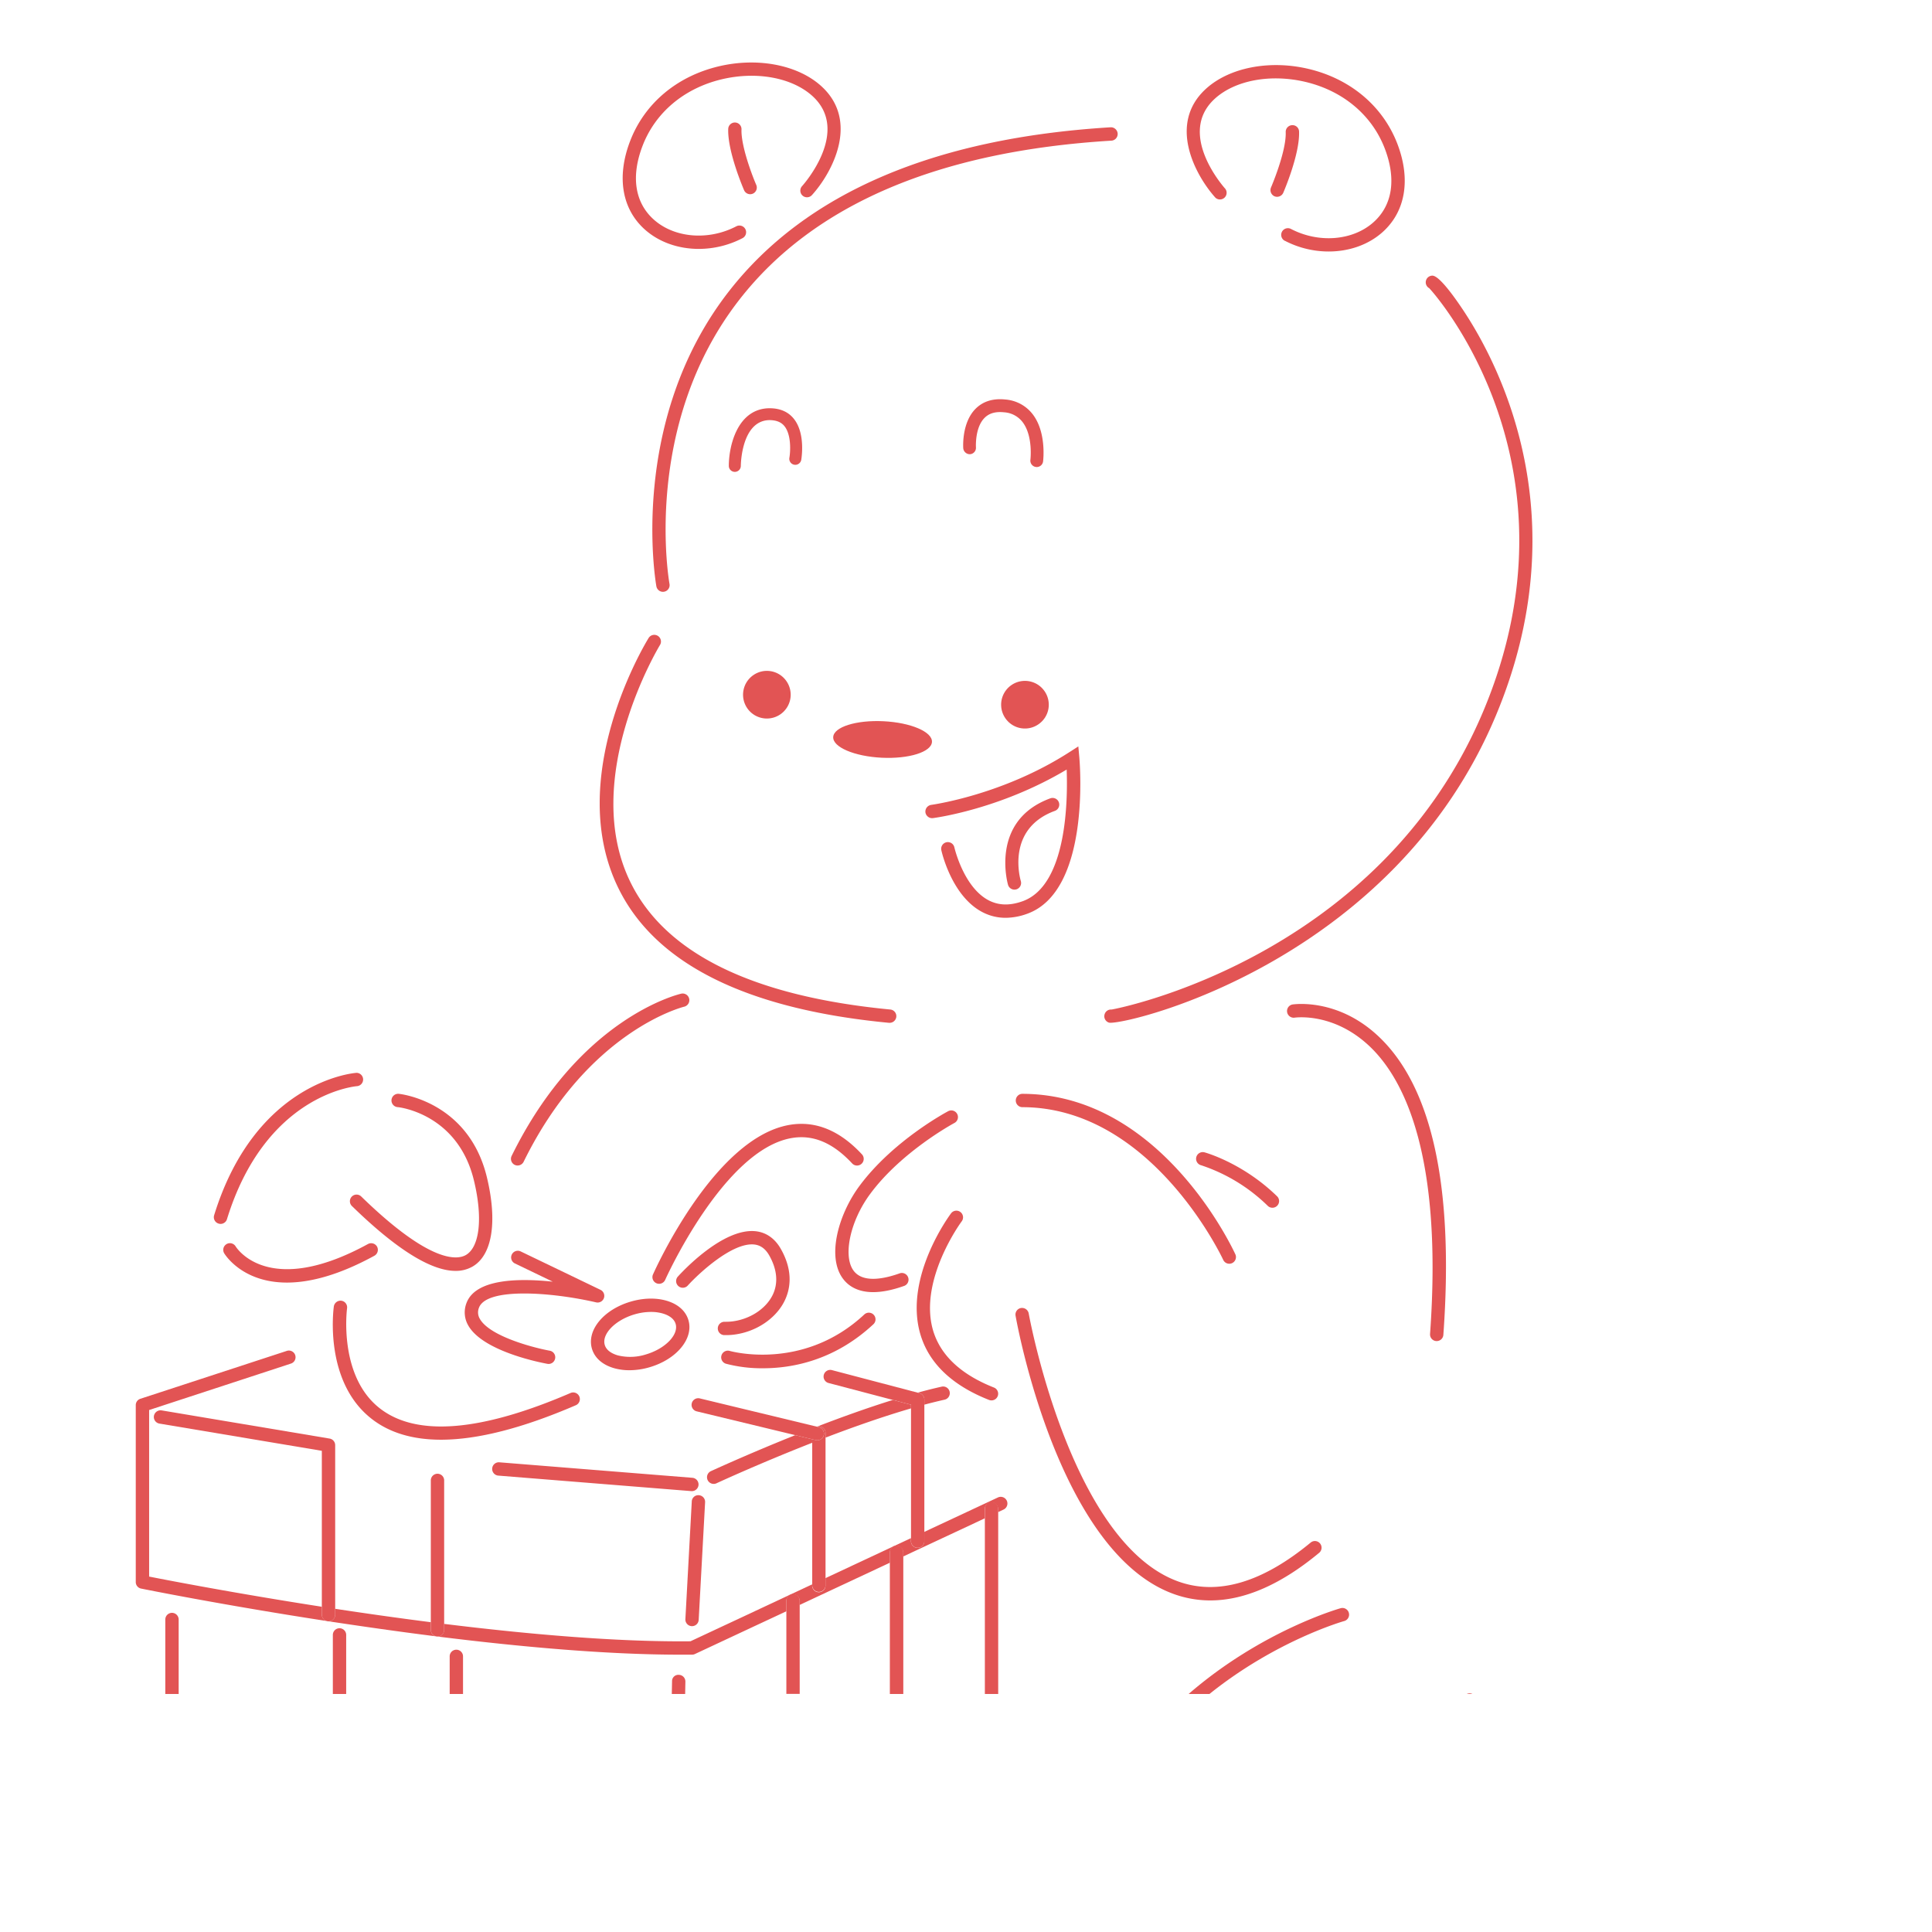 <svg xmlns="http://www.w3.org/2000/svg" viewBox="0 0 1140 1140"><defs><style>.cls-1{fill:none;}.cls-2{fill:#e25454;}</style></defs><title>Asset 15</title><g id="Layer_2" data-name="Layer 2"><g id="Layer_1-2" data-name="Layer 1"><path class="cls-1" d="M390.88,775a25,25,0,0,0-6.77-.87,34.67,34.67,0,0,0-9.86,1.49c-11.33,3.38-19.3,11.61-17.4,18,1.12,3.79,5.36,5.49,7.78,6.17a30.67,30.67,0,0,0,16.63-.62c11.33-3.38,19.3-11.61,17.4-18C397.54,777.38,393.3,775.67,390.88,775Z"/><path class="cls-1" d="M487.12,848.28v82.91l50.43-23.59V831C521.05,835.84,503.46,842,487.12,848.28Z"/><path class="cls-2" d="M603.11,645.43a3.94,3.94,0,0,0,0,7.87c76.54,0,118.33,89.34,118.74,90.25a3.94,3.94,0,0,0,7.16-3.27C727.24,736.4,684.75,645.43,603.11,645.43Z"/><path class="cls-2" d="M563.17,662.62a3.93,3.93,0,1,0-3.69-6.94c-1.33.7-32.7,17.55-52.36,44.12-12.36,16.68-19.39,41.69-9.77,54.64,3,4.08,8.4,8,17.85,8,4.95,0,11-1.06,18.44-3.72a3.94,3.94,0,0,0-2.66-7.41c-9.43,3.38-21.82,5.85-27.31-1.53-6.45-8.68-2-29.41,9.78-45.27C532,679.38,562.86,662.79,563.17,662.62Z"/><path class="cls-2" d="M583.59,826.05a3.83,3.83,0,0,0,1.44.27,3.93,3.93,0,0,0,1.45-7.59c-19.63-7.75-31.73-19.2-36-34-8.41-29.58,16.71-63.73,17-64.07a3.93,3.93,0,1,0-6.3-4.71c-1.14,1.52-27.69,37.56-18.24,70.9C547.87,804.15,561.54,817.35,583.59,826.05Z"/><path class="cls-2" d="M694.92,933.05C631.55,909.82,607.23,776.33,607,775a4,4,0,0,0-4.56-3.19,3.91,3.91,0,0,0-3.19,4.55c1,5.68,25.36,139.29,93,164.08a63.14,63.14,0,0,0,21.92,3.91c20.17,0,41.72-9.41,64.3-28.16a3.93,3.93,0,0,0-5-6.06C744.72,933.92,718.31,941.63,694.92,933.05Z"/><path class="cls-2" d="M812.75,610.91c-23.84-22-49.08-18.35-50.17-18.19a3.94,3.94,0,0,0,1.19,7.78c.89-.13,22.81-3.12,43.82,16.36,20.73,19.23,43.84,64.38,36.23,170.25a3.92,3.92,0,0,0,3.64,4.2h.29a3.92,3.92,0,0,0,3.92-3.65C858,700,844.88,640.51,812.75,610.91Z"/><path class="cls-2" d="M710.89,680a3.94,3.94,0,1,0-2.1,7.59,101.94,101.94,0,0,1,39.33,24,3.94,3.94,0,0,0,5.51-5.63C733.64,686.44,711.81,680.25,710.89,680Z"/><path class="cls-2" d="M301.9,682.06a3.94,3.94,0,0,0,1.79,5.27,4.05,4.05,0,0,0,1.74.4,4,4,0,0,0,3.54-2.2C347,608,403.19,594.16,403.75,594a3.94,3.94,0,0,0-1.76-7.68C399.54,586.91,341.72,601,301.9,682.06Z"/><path class="cls-2" d="M274.83,740.57c-5,2.83-20.91,5.15-61.69-34.57a3.93,3.93,0,0,0-5.49,5.63c26.13,25.46,46.62,38.27,61.15,38.27a19.7,19.7,0,0,0,9.92-2.49c11.71-6.66,14.92-26.36,8.59-52.7-10.83-45-51.44-49.23-51.85-49.27a3.94,3.94,0,1,0-.72,7.84c.36,0,35.39,3.71,44.91,43.28C285,718.61,283.06,735.89,274.83,740.57Z"/><path class="cls-2" d="M210.08,633.07c-2.42.19-59.54,5.66-83.73,84A3.93,3.93,0,0,0,129,722a3.64,3.64,0,0,0,1.16.18,3.92,3.92,0,0,0,3.76-2.77c22.55-73.07,74.64-78.34,76.85-78.52a3.94,3.94,0,0,0-.64-7.85Z"/><path class="cls-2" d="M222.5,735.61a4,4,0,0,0-5.35-1.57c-58.24,31.87-77.28,2.74-78.1,1.42a3.94,3.94,0,0,0-6.75,4.07c.62,1,10.81,17.27,37,17.27,13,0,30-4,51.62-15.84A4,4,0,0,0,222.5,735.61Z"/><path class="cls-2" d="M388.91,757.52a3.93,3.93,0,0,0,3.6-2.34c.34-.76,34.65-77,74.8-83.69,12.51-2.08,24.15,2.8,35.51,15a3.94,3.94,0,0,0,5.77-5.37C495.47,667,481.18,661.18,466,663.73c-44.28,7.42-79.23,85-80.69,88.26a3.93,3.93,0,0,0,2,5.19A4,4,0,0,0,388.91,757.52Z"/><path class="cls-2" d="M431.93,779.73a32,32,0,0,1-3.51.2c-.37,0-.81,0-1.06,0a3.94,3.94,0,0,0-.13,7.87h1.19a36.68,36.68,0,0,0,4.43-.26c12.9-1.51,24.63-9.19,29.91-19.56,3.35-6.6,5.73-17.34-2-31-3.47-6.15-8.59-9.77-14.81-10.47-19.32-2.11-43.32,23.83-46,26.79a3.94,3.94,0,0,0,5.84,5.29c6.56-7.23,26.37-25.67,39.31-24.25,3.71.42,6.59,2.54,8.83,6.5,4.75,8.44,5.38,16.6,1.82,23.61C451.63,772.5,442.28,778.51,431.93,779.73Z"/><path class="cls-2" d="M428.27,804.66a82.94,82.94,0,0,0,22,2.7c17.33,0,42.28-4.65,65.2-26.08a3.94,3.94,0,0,0-5.38-5.75c-36.2,33.86-79.14,21.71-79.56,21.58a3.94,3.94,0,0,0-2.25,7.55Z"/><path class="cls-2" d="M393,767.42c-6.23-1.75-13.69-1.52-21,.66-15.95,4.74-25.93,16.95-22.71,27.78,1.64,5.49,6.33,9.57,13.22,11.5a33.13,33.13,0,0,0,8.88,1.16,42.65,42.65,0,0,0,12.1-1.82c15.95-4.74,25.93-17,22.71-27.78C404.57,773.43,399.88,769.34,393,767.42Zm-11.74,31.74a30.67,30.67,0,0,1-16.63.62c-2.42-.68-6.66-2.38-7.78-6.17-1.9-6.38,6.07-14.61,17.4-18a34.67,34.67,0,0,1,9.86-1.49,25,25,0,0,1,6.77.87c2.42.67,6.66,2.38,7.78,6.17C400.56,787.55,392.59,795.78,381.26,799.16Z"/><path class="cls-2" d="M275.21,769a15.29,15.29,0,0,0,1.14,13.2c8.77,15.27,42.82,21.85,46.67,22.55a3.51,3.51,0,0,0,.72.07,3.94,3.94,0,0,0,.69-7.81c-9.47-1.72-35.34-8.44-41.25-18.73a7.38,7.38,0,0,1-.58-6.59c4.44-12.21,43.1-9.24,69.15-3.21a3.94,3.94,0,0,0,2.59-7.39l-47.2-22.72a3.94,3.94,0,0,0-3.41,7.1l22.43,10.8C305.59,754.1,280.42,754.64,275.21,769Z"/><path class="cls-2" d="M219.7,837.52c10.47,8,24,12,40.52,12,21.53,0,48.12-6.79,79.56-20.35a3.93,3.93,0,0,0-3.12-7.22c-52.73,22.73-90.48,25.87-112.16,9.35-25-19-19.77-58.95-19.71-59.35a3.94,3.94,0,0,0-3.36-4.44,4,4,0,0,0-4.44,3.35C196.74,772.66,191.05,815.66,219.7,837.52Z"/><path class="cls-2" d="M189.9,952.73v-4.65C139,940.17,99.17,932.49,88,930.28V832l83.5-27.35a3.94,3.94,0,1,0-2.45-7.48L82.82,825.37a3.92,3.92,0,0,0-2.71,3.74V933.5a3.92,3.92,0,0,0,3.15,3.86c1,.2,47.51,9.61,109.48,19.13A3.91,3.91,0,0,1,189.9,952.73Z"/><path class="cls-2" d="M254.21,961.74V957.2c-19.54-2.49-38.59-5.2-56.43-7.91v3.44a3.94,3.94,0,0,1-3.92,3.94c19.87,3,41.28,6.09,63.27,8.85A3.92,3.92,0,0,1,254.21,961.74Z"/><path class="cls-2" d="M585,886.53a3.93,3.93,0,0,1,3.94,3.94v1.77l3.37-1.58a3.94,3.94,0,0,0-3.34-7.13l-43.58,20.38v5.28a3.94,3.94,0,1,1-7.87,0V907.6l-50.43,23.59v4.19a3.94,3.94,0,1,1-7.87,0v-.51l-71.8,33.59c-43.4.44-95.66-4.13-145.37-10.27v3.55a3.91,3.91,0,0,1-3.83,3.92c48.56,6.07,99.82,10.7,143.22,10.7,2.33,0,4.64,0,6.92,0A4.08,4.08,0,0,0,410,976l54-25.26V944.5a3.94,3.94,0,0,1,7.87,0V947l53.21-24.9v-6.19a3.94,3.94,0,0,1,7.87,0v2.51l48.13-22.51v-5.45A3.93,3.93,0,0,1,585,886.53Z"/><path class="cls-2" d="M197.78,952.73v-100a3.94,3.94,0,0,0-3.29-3.88L95.37,832.22a4,4,0,0,0-4.54,3.23A3.94,3.94,0,0,0,94.06,840l95.84,16.07v96.68a3.91,3.91,0,0,0,2.84,3.76,3.62,3.62,0,0,0,1.1.18h0A3.94,3.94,0,0,0,197.78,952.73Z"/><path class="cls-2" d="M262.08,961.74v-88a3.94,3.94,0,1,0-7.87,0v88a3.92,3.92,0,0,0,2.92,3.78,3.81,3.81,0,0,0,1,.15h.1A3.91,3.91,0,0,0,262.08,961.74Z"/><path class="cls-2" d="M408.66,872l-114.13-9.16a3.94,3.94,0,0,0-.63,7.85L408,879.86l.32,0a3.94,3.94,0,0,0,.31-7.86Z"/><path class="cls-2" d="M408.19,886l-3.77,69.39a3.92,3.92,0,0,0,3.71,4.14h.22a3.93,3.93,0,0,0,3.92-3.72l3.78-69.39a3.94,3.94,0,0,0-3.71-4.15A3.83,3.83,0,0,0,408.19,886Z"/><path class="cls-2" d="M469.23,846.83c-28,11.21-49.35,21.06-49.77,21.25a3.94,3.94,0,0,0,3.32,7.15c.44-.21,25.26-11.68,56.47-23.91v-2.06Z"/><path class="cls-2" d="M487.12,845.55v2.73c16.34-6.24,33.93-12.44,50.43-17.24v-2.17l-10.7-2.82c-15,4.66-30.42,10.22-44.81,15.76a4,4,0,0,1,1.15-.19A3.93,3.93,0,0,1,487.12,845.55Z"/><path class="cls-2" d="M545.42,825.84v3c4-1.07,8-2.05,11.75-2.9a3.94,3.94,0,1,0-1.72-7.68c-4.51,1-9.19,2.19-14,3.5l1,.27A3.93,3.93,0,0,1,545.42,825.84Z"/><path class="cls-2" d="M483.19,939.32a3.93,3.93,0,0,0,3.93-3.94V845.55a3.93,3.93,0,0,0-3.93-3.93,4,4,0,0,0-1.15.19H482l1.15.28a3.93,3.93,0,0,1-.92,7.76,3.62,3.62,0,0,1-.92-.11l-2.05-.49v86.12A3.93,3.93,0,0,0,483.19,939.32Z"/><path class="cls-2" d="M481.3,849.75a3.62,3.62,0,0,0,.92.11,3.93,3.93,0,0,0,.92-7.76l-1.15-.28L413,825.16a3.93,3.93,0,1,0-1.84,7.64l58,14,10,2.43Z"/><path class="cls-2" d="M537.55,831v78.15a3.94,3.94,0,1,0,7.87,0V825.84a3.93,3.93,0,0,0-2.93-3.81l-1-.27-50.59-13.31a3.93,3.93,0,1,0-2,7.61l38,10,10.7,2.82Z"/><path class="cls-2" d="M101.48,951.68a3.93,3.93,0,0,0-3.94,3.94v43.92h7.88V955.62A3.94,3.94,0,0,0,101.48,951.68Z"/><path class="cls-2" d="M589,890.47a3.94,3.94,0,1,0-7.87,0V999.54H589V890.47Z"/><path class="cls-2" d="M200.33,960.77a3.93,3.93,0,0,0-3.93,3.93v34.84h7.87V964.7A3.93,3.93,0,0,0,200.33,960.77Z"/><path class="cls-2" d="M269.27,973.43a3.93,3.93,0,0,0-3.93,3.93v22.18h7.87V977.36A3.93,3.93,0,0,0,269.27,973.43Z"/><path class="cls-2" d="M400.55,988.26a3.7,3.7,0,0,0-4,3.86l-.15,7.42h7.88l.14-7.27A3.93,3.93,0,0,0,400.55,988.26Z"/><path class="cls-2" d="M468,940.57A3.93,3.93,0,0,0,464,944.5v55h7.87v-55A3.93,3.93,0,0,0,468,940.57Z"/><path class="cls-2" d="M529,912a3.93,3.93,0,0,0-3.93,3.93v83.62H533V915.92A3.93,3.93,0,0,0,529,912Z"/><path class="cls-2" d="M793.15,956.53a3.93,3.93,0,1,0-2.07-7.59c-.85.23-46.6,13.23-89.7,50.6h12.3C753,968,792.37,956.74,793.15,956.53Z"/><path class="cls-2" d="M866.28,999.29a3.89,3.89,0,0,0-.75.25h3.23A3.81,3.81,0,0,0,866.28,999.29Z"/><path class="cls-2" d="M365.11,524.52c22,44.39,75.65,71,159.36,79l.38,0a3.93,3.93,0,0,0,.37-7.85c-80.8-7.78-132.29-32.9-153-74.68-30.6-61.6,16.82-139.77,17.3-140.55a3.94,3.94,0,0,0-6.7-4.13C380.71,379.7,332.58,459,365.11,524.52Z"/><path class="cls-2" d="M845.2,162.65a3.94,3.94,0,0,0-1.87,7.4c3.82,3.91,92.68,104.75,32,249.38C814.38,564.57,660.54,595,655.82,595.7a3.88,3.88,0,0,0-4,2.68,3.92,3.92,0,0,0,2.47,5,3.39,3.39,0,0,0,1,.11c15.18,0,167.29-38.13,227.26-181C931.47,306,885.4,216.14,863.32,182.93,858.28,175.35,849.24,162.65,845.2,162.65Z"/><path class="cls-2" d="M659.49,78.8a4,4,0,0,0-4.17-3.69C551,81.47,475.25,114,430.15,171.84,370,249,387.13,345,387.31,346a3.94,3.94,0,0,0,3.86,3.21,3.54,3.54,0,0,0,.73-.07,3.93,3.93,0,0,0,3.15-4.59c-.17-.93-16.68-93.49,41.31-167.83C480,120.71,553.84,89.18,655.8,83A3.94,3.94,0,0,0,659.49,78.8Z"/><path class="cls-2" d="M444.41,398.44h0A14.05,14.05,0,0,0,441,418h0a14,14,0,1,0,23-16.15h0A14,14,0,0,0,444.41,398.44Z"/><path class="cls-2" d="M612.87,427.29h0a14,14,0,0,0,3.41-19.55h0a14,14,0,0,0-23,16.14h0A14,14,0,0,0,612.87,427.29Z"/><ellipse class="cls-2" cx="520.83" cy="436.38" rx="10.78" ry="29.17" transform="translate(59.48 935.23) rotate(-87.2)"/><path class="cls-2" d="M636.28,440.42l-5.46,3.51c-39.41,25.32-80.94,30.92-81.35,31a4,4,0,0,0-3.41,4.41,4,4,0,0,0,4.4,3.4c1.69-.21,39.88-5.34,78.94-28.65.69,18.06.18,68.25-25.94,77.67-7.8,2.8-14.52,2.55-20.59-.78-14.45-8-19.68-30.78-19.74-31a3.93,3.93,0,0,0-7.68,1.71c.23,1.07,6,26.49,23.6,36.18a29.29,29.29,0,0,0,14.32,3.69,37.68,37.68,0,0,0,12.76-2.39c37.5-13.52,31-89,30.74-92.25Z"/><path class="cls-2" d="M622.3,478.52a3.94,3.94,0,1,0-2.74-7.38c-35.66,13.22-24.86,50.62-24.75,51a3.94,3.94,0,0,0,3.77,2.8,4.18,4.18,0,0,0,1.14-.16,3.94,3.94,0,0,0,2.62-4.91C602,518.62,593.48,489.2,622.3,478.52Z"/><path class="cls-2" d="M468.67,274.22a3.56,3.56,0,0,0,4.11-2.86c.11-.65,2.74-16-4.72-24.67-3.41-4-8.3-5.87-14.31-5.8-18.76.41-23.71,22.44-23.7,34a3.54,3.54,0,1,0,7.08,0c0-.27.18-26.58,16.77-27,3.81,0,6.77,1,8.77,3.32,4.38,5.1,3.74,15.32,3.13,18.83A3.54,3.54,0,0,0,468.67,274.22Z"/><path class="cls-2" d="M593.26,235.74c-7.22-.76-13,1-17.38,5.23-8.51,8.27-7.54,22.93-7.5,23.56a3.89,3.89,0,0,0,4,3.48,3.77,3.77,0,0,0,3.49-4c0-.11-.74-11.82,5.25-17.61,2.71-2.62,6.45-3.64,11.34-3.12a14.93,14.93,0,0,1,10.75,5.55c6.49,8.15,4.81,22.35,4.79,22.5a3.77,3.77,0,0,0,7.48.95c.09-.71,2.12-17.45-6.34-28.12A22.48,22.48,0,0,0,593.26,235.74Z"/><path class="cls-2" d="M758.15,142.07A56.11,56.11,0,0,0,784,148.4c11.87,0,23.3-3.86,31.71-11.35,13.63-12.13,16.86-31.11,8.86-52.1C816.08,62.75,797,46.61,772.29,40.7c-23-5.5-46.82-.92-60.67,11.67-22.77,20.7-6.31,51.11,5.57,64.3A3.94,3.94,0,0,0,723,111.4c-1.19-1.32-28.79-32.6-6.13-53.2,12-10.89,33-14.75,53.55-9.84,22.18,5.3,39.2,19.66,46.73,39.4,6.86,18,4.47,33.43-6.74,43.41-12.21,10.87-32.24,12.48-48.66,3.92a3.94,3.94,0,1,0-3.64,7Z"/><path class="cls-2" d="M752,115.81a4,4,0,0,0,5.18-2c.4-.93,9.84-22.86,9.35-36.17a3.86,3.86,0,0,0-4.09-3.78,3.94,3.94,0,0,0-3.79,4.07c.43,11.53-8.61,32.53-8.7,32.74A4,4,0,0,0,752,115.81Z"/><path class="cls-2" d="M484.63,50.84C470.78,38.26,447,33.68,424,39.17c-24.75,5.91-43.8,22-52.26,44.25-8,21-4.77,40,8.86,52.1,8.43,7.49,19.85,11.35,31.71,11.35a56,56,0,0,0,25.82-6.34,3.94,3.94,0,0,0-3.64-7c-16.43,8.57-36.44,6.95-48.65-3.91-11.22-10-13.62-25.4-6.75-43.41,7.52-19.75,24.56-34.11,46.74-39.41,20.57-4.91,41.55-1,53.54,9.85,22.66,20.6-4.93,51.88-6.12,53.2a3.93,3.93,0,1,0,5.85,5.26C491,102,507.4,71.54,484.63,50.84Z"/><path class="cls-2" d="M433.78,72.28a3.94,3.94,0,0,0-4.08,3.78c-.49,13.31,8.95,35.24,9.35,36.17a3.94,3.94,0,0,0,3.61,2.37,4,4,0,0,0,1.57-.33,3.94,3.94,0,0,0,2-5.18c-2.54-5.85-9.06-23.15-8.7-32.73A3.93,3.93,0,0,0,433.78,72.28Z"/><rect class="cls-1" width="1140" height="1140"/></g></g></svg>